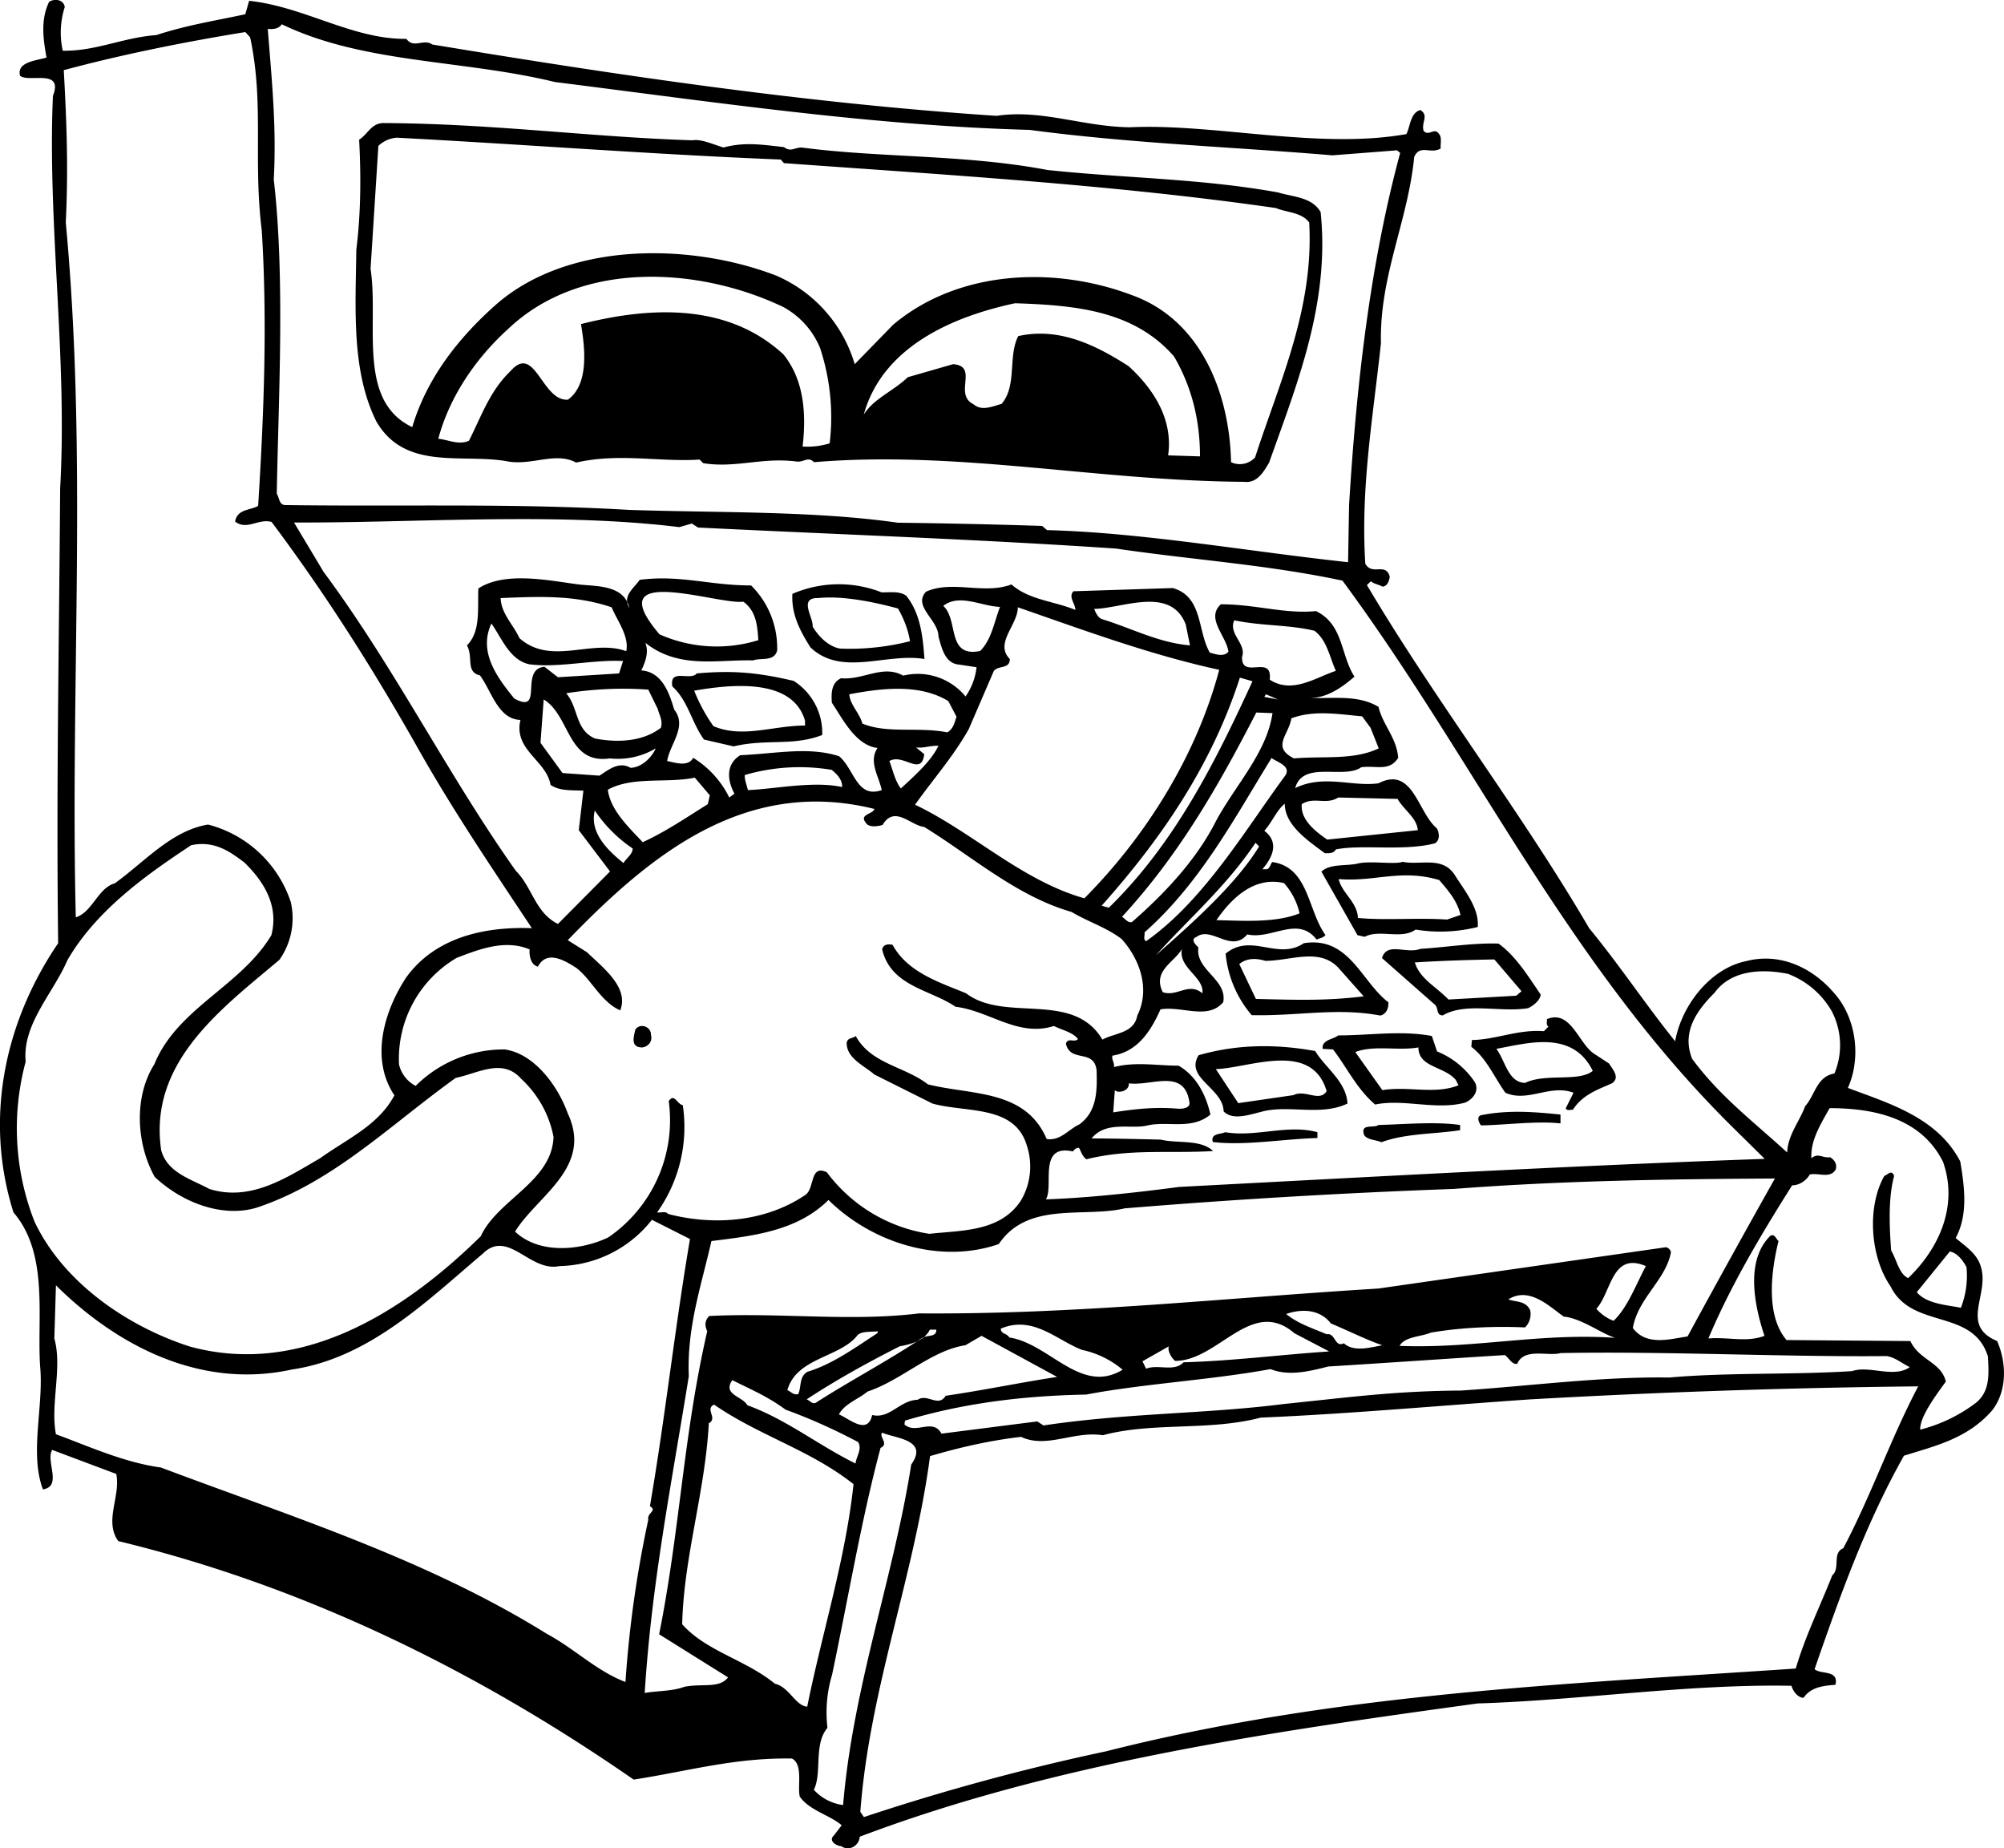 <svg xmlns="http://www.w3.org/2000/svg" width="960" height="885.28" viewBox="0 0 10 9.222" shape-rendering="geometricPrecision" text-rendering="geometricPrecision" image-rendering="optimizeQuality" fill-rule="evenodd" clip-rule="evenodd"><path d="M2.027.193c.037.052.086-.002.13.029.943.156 1.868.293 2.816.356.224-.034.429.054.665.057.421-.02.944.112 1.38.034.02-.04.02-.107.07-.12.044.029.003.06.016.104.026.029.052-.018.075.013.018.018.008.05.01.075-.051.03-.103-.023-.132.042-.031.32-.174.595-.166.93-.04.372-.102.722-.078 1.1.036.061.101-.009.122.064-.003.02-.01.047-.036.05-.019-.011-.045-.014-.058-.027l-.02.019c.343.579.769 1.13 1.109 1.712.156.19.278.376.429.564.033-.18.176-.364.356-.4.163-.042.324.028.436.158.117.13.135.332.07.475.208.078.447.148.561.367.021.127.04.265-.023.382.052.044.11.08.127.148.04.137-.106.288.08.366.048.11.05.25-.025.346-.122.14-.28.176-.44.226-.189.335-.319.698-.446 1.065.031.028.122.002.104.078-.07.005-.125.015-.159.065-.028 0-.054-.034-.06-.06-.514-.01-1.062.073-1.566.088-1.018.14-2.104.294-3.084.665-.002.042-.05.076-.093.047-.021 0-.065-.026-.037-.052l.04-.052c-.06-.052-.16-.073-.209-.143-.013-.05.018-.16-.039-.19-.288-.005-.517.063-.79.105-.784-.543-1.639-.964-2.572-1.19-.072-.1.013-.224-.01-.335l-.32-.12c-.033.057.052.182-.046.197C.146 7.25.219 7.016.2 6.816c-.016-.245.044-.561-.133-.767C-.08 5.582.022 5.1.29 4.706c-.01-.795.005-1.504.01-2.27C.337 1.785.236 1.112.264.478.318.34.143.414.1.378.081.308.185.302.232.287.214.19.203.095.245.009.276-.01.318 0 .323.035a.417.417 0 0 0-.01.218C.478.256.61.188.78.175c.153-.05.286-.07.444-.104l.019-.067c.278.03.514.192.784.19zm.74.216c.803.101 1.588.218 2.37.239.514.068.987.083 1.512.127L6.971.75l.016.013c-.148.546-.218 1.146-.255 1.757l-.005.285c-.501-.054-1.026-.148-1.502-.16L5.2 2.624a36.458 36.458 0 0 0-.72-.016c-.418-.06-.9-.049-1.342-.064-.58-.034-1.128-.016-1.713-.024-.033 0-.03-.034-.044-.057.008-.473.042-1.076-.015-1.567C1.38.635 1.357.41 1.336.144c.026.003.055 0 .07-.023.408.197.902.176 1.362.288zM1.248.186c.071.332.014.607.058.963.029.465.01.928-.018 1.375-.04.023-.104.015-.115.078.058.046.115-.016.182.002.28.374.517.751.738 1.143.174.307.366.59.561.884-.213-.008-.475.034-.628.247-.11.168-.18.405-.058.587-.08.15-.233.215-.371.314-.166.096-.346.218-.553.153-.089-.049-.21-.08-.24-.194-.064-.44.304-.707.59-.949a.36.36 0 0 0 .057-.288.59.59 0 0 0-.413-.387c-.182.03-.314.184-.465.293-.085.024-.111.143-.195.17C.35 3.414.437 2.271.328 1.11.341.85.333.617.318.35.616.27.928.208 1.224.16l.024.026zM3.455.7c.041-.008.103.02.155.036.104-.028.187-.015.302-.002.034.026.052.002.088.002.395.052.816.034 1.226.112.395.042.762.042 1.151.112.076.023.17.023.213.098.047.453-.117.855-.257 1.25-.028.047-.06.104-.125.096-.737-.005-1.431-.158-2.146-.098-.03-.03-.049 0-.085-.003-.174-.023-.304.034-.468.008l-.018-.018c-.2.013-.403-.034-.616.015-.106-.057-.226.02-.353-.008-.226-.036-.502.047-.644-.197-.125-.252-.104-.559-.1-.858.022-.176.024-.36.014-.548.044-.028.062-.085.125-.083.545.003 1.03.07 1.538.086zm.441.096l.016.018c.836.06 1.665.11 2.455.224.054.023.127.02.166.072.024.43-.148.795-.27 1.172a.103.103 0 0 1-.12.024c-.007-.34-.148-.71-.496-.834-.387-.146-.865-.125-1.19.148l-.192.197a.695.695 0 0 0-.392-.442c-.424-.163-1.026-.171-1.388.136-.205.179-.358.384-.428.62-.278-.132-.166-.514-.208-.79l.039-.613A.147.147 0 0 1 1.98.687C2.61.72 3.25.77 3.895.796zm.198.946a1.1 1.1 0 0 1 .046.47.379.379 0 0 1-.135.016c.018-.156.01-.33-.096-.46-.273-.252-.652-.242-1.01-.151.018.107.044.299-.065.377-.13.01-.164-.283-.286-.143-.104.099-.146.226-.208.348-.05.023-.104-.005-.153-.01.052-.195.174-.39.35-.549.362-.343.949-.309 1.37-.109a.41.41 0 0 1 .187.21zm1.764.036c.088.15.13.317.13.499l-.159-.005c.026-.182-.075-.333-.197-.445-.156-.1-.343-.197-.551-.15-.052.101-.005.247-.083.338-.044.012-.099.038-.14.002-.102-.05.028-.19-.102-.2l-.226.065c-.073.07-.171.107-.22.187.095-.343.451-.491.755-.556.302.01.593.036.793.265zm-2.406.834l.031.02c.707.035 1.39.058 2.086.105.387.057.754.08 1.13.16.663.897 1.12 1.91 1.946 2.726l.161.159c-.945.033-1.969.09-2.922.14-.219.029-.46.055-.665.062.041-.065-.042-.278.135-.239.007-.01.018-.02.03-.018.011.018.016.042.037.057.218-.054.41-.028.632-.041-.06-.06-.182-.037-.26-.057-.115-.003-.25-.006-.346-.006.073-.09.198-.044.28-.065.102-.023.219.024.313-.054-.021-.094-.068-.192-.159-.244-.106 0-.216-.021-.322.007.003-.023-.013-.036-.008-.057.127-.02.192-.124.24-.231.108-.018.236.055.313-.036.021-.115-.14-.159-.124-.273-.013-.013-.042-.04-.01-.052.075-.057.173.083.254-.013.122.028.252-.096.346.026.015-.008.033-.008.044-.023-.089-.123-.083-.338-.265-.364-.01.01-.01.028-.026.036h-.024c.047-.054.089-.132.01-.192.04-.044.06-.101.102-.135 0 .109.12.187.2.247.02 0 .044.002.055-.019.13-.026.335.01.493-.03.031-.016.021-.06.01-.076-.095-.08-.119-.312-.29-.224-.13.019-.273-.046-.416.024.039-.14.242-.042.33-.104.075-.01.14.023.184-.047-.007-.099-.078-.166-.098-.254-.104-.063-.229-.04-.354-.045.097.006.18-.06.234-.106-.07-.107-.054-.26-.192-.327-.159.015-.299-.034-.475-.034-.076.07.026.156.038.236-.02.026-.057.016-.093.005-.062-.106-.034-.28-.185-.322l-.496.016c-.026.031.01.06.01.093-.106-.044-.23-.049-.319-.127-.138.052-.293-.023-.426.036-.068.073.062.14.062.224.016.057.032.135.104.14l.086.013a.312.312 0 0 1-.055.146.308.308 0 0 0-.311-.104c-.102-.057-.198.023-.31.013-.051.023-.049.08-.046.122.057.086.12.213.228.226-.046.067.006.14.021.21-.125.044-.137-.106-.213-.169-.153-.049-.312-.013-.493-.005-.076.047-.063.13-.029.192l-.026.019a.482.482 0 0 0-.18-.198c-.025.047-.09.024-.13.016.014-.086.102-.172.035-.257-.024-.081-.06-.188-.164-.195.02-.042.039-.091.02-.138.167.133.36.083.538.088.04-.015.104.008.12-.049a.439.439 0 0 0-.13-.325c-.208 0-.353-.054-.556-.028-.028.041-.088.08-.052.14-.026-.117-.169-.107-.252-.117-.143-.018-.366-.068-.501.02-.005.102.013.214-.057.284.033.06-.008.132.065.15.057.076.09.219.202.222-.036.15.13.202.15.324.045.031.102.026.164.029l-.023.197.156.206-.26.262c-.114-.057-.127-.182-.21-.265-.34-.48-.606-1.016-.959-1.491l-.148-.247c.616.002 1.312-.052 1.923.023l.062-.018zm1.073.364c.067.086.08.197.088.312-.192-.032-.413.09-.569-.058-.05-.08-.096-.163-.09-.267a.584.584 0 0 1 .444-.008c.03.003.093-.01.127.02zm-.816.026c.065.047.07.12.075.192a.702.702 0 0 1-.493-.029c-.31-.363.296-.145.418-.163zm2.208.114l.021.104c-.156-.013-.293-.086-.436-.13-.021-.005-.034-.031-.042-.052.14-.002.382-.117.457.078zm-1.436-.08c.028.049.05.103.06.163-.11.029-.237.042-.349.037-.057-.01-.106-.058-.137-.11.005-.044-.073-.145.028-.142.122-.013.28.02.398.052zm.509-.008c-.029.075-.042.163-.099.22-.169.034-.106-.153-.184-.225.08-.063.19.002.283.005zm-1.938.002c.028.068.088.143.073.219-.172-.063-.375.075-.533-.065-.031-.068-.091-.122-.094-.2.195-.008.37-.016.554.046zm3.032.312c-.112.421-.359.824-.673 1.14-.312-.088-.561-.332-.845-.467.094-.132.19-.239.268-.377l.125-.29c.023-.03.08-.008.08-.06-.078-.078.04-.17.04-.258.332.115.66.237 1.005.312zm.475-.195c.063.047.075.13.107.2-.102.034-.219.117-.33.044.015-.13-.143.003-.138-.114.023-.065-.07-.114-.039-.182.14.029.27.021.4.052zm-3.92.167c.145.02.32-.024.47-.016l-.02.062-.305.019-.067-.052c-.128.01 0 .241-.151.158-.08-.099-.182-.229-.114-.374.052.073.09.18.187.203zm3.611.085c-.184.4-.387.808-.717 1.13l-.036-.01c.309-.346.553-.712.69-1.138l.063.018zM3.96 3.397a.308.308 0 0 1 .143.27c-.145.057-.28.018-.442.057l-.148-.034c-.062-.085-.08-.195-.158-.265-.016-.093.09-.026.122-.065.197-.018.322 0 .483.037zm2.349.08l.008-.013.06.026-.068-.013zm-1.536.099c-.01.029-.015.06-.046.078-.146-.029-.3.008-.424-.044-.013-.052-.062-.094-.065-.146.159-.03.35-.054.494.034l.041.078zm-.756.02v.024c-.16 0-.311.065-.457.003a.837.837 0 0 1-.096-.177c.169-.029.49-.07.553.15zm-.735-.059c.008.031.026.057.016.094-.091.07-.216.075-.328.054-.101-.042-.083-.156-.145-.226.124-.02.27-.029.41-.018l.047.096zm3.068.02c-.028.198-.187.362-.283.541-.096.19-.254.359-.418.502-.02.007-.034-.016-.05-.026.286-.31.484-.658.67-1.019l.081.003zm.489.074l.041.103c-.127.06-.275.037-.423.05-.114-.057-.026-.117-.013-.2.112-.042.231-.021.353-.01l.042.057zm-3.796.153a.371.371 0 0 0 .229-.05c-.016.037-.063.094-.125.097-.06-.034-.11.01-.156.039l-.184-.013-.11-.151.016-.216c.133.08.117.325.33.294zm1.64-.063c-.037.076-.115.146-.188.213-.03-.041-.039-.09-.057-.137.07-.04.159.08.174-.034l-.041-.034c.039.005.072-.01.111-.008zm1.73.149c-.2.272-.406.623-.694.826-.016-.008-.005-.029-.008-.044.278-.245.452-.575.634-.87.026.02.101.04.068.088zm-2.211.057c-.14-.032-.338.01-.47.015-.006-.026-.016-.047-.016-.075a.974.974 0 0 1 .434-.026c.028.023.054.05.052.086zm-.66.041l-.01.044c-.104.065-.211.138-.325.19-.065-.07-.161-.158-.174-.262.124-.068.293-.031.434-.06l.075.088zm3.432.018c.031.055.096.094.101.156l-.452.047c-.057-.039-.135-.099-.127-.177.062-.039.12.006.182-.033l.296.007zm-2.611.05c-.005.026-.076.026-.044.067.015.029.065.019.085.013.06-.101.14.003.208.01.244.151.463.346.735.424.084.05.172.076.25.135.093.104.143.252.078.382-.016.089-.112.086-.174.12-.146-.247-.486-.083-.68-.231-.133-.055-.292-.104-.367-.242-.021-.005-.047-.003-.052.023.044.185.241.2.366.286.169.02.312.153.491.096.042.021.094.031.12.065-.016.02-.052-.01-.06.024.023.096.14.023.153.132.003.101.003.205-.086.27-.054.024-.093.083-.163.073-.107-.25-.377-.218-.593-.273-.116-.09-.283-.101-.36-.241-.014.013-.04.007-.045.033-.002.078.088.115.138.159l.29.145c.17.047.411.005.471.21a.332.332 0 0 1-.031.276c-.104.156-.299.146-.455.164a.784.784 0 0 1-.512-.307c-.085-.041-.06.078-.106.112-.198.135-.455.156-.686.096-.013-.016-.034-.005-.055-.008a.734.734 0 0 0 .128-.535c-.029-.005-.042-.062-.07-.02a.708.708 0 0 1-.302.68c-.137.065-.343.086-.465-.029.11-.179.39-.32.263-.59-.047-.132-.164-.298-.315-.319a.623.623 0 0 0-.444.182.163.163 0 0 1-.083-.107.584.584 0 0 1 .288-.532c.11-.042.24-.094.364-.042-.003.016 0 .076.041.086.045-.086.136-.029.19.005.075.055.125.172.221.213.044-.114-.083-.21-.166-.29l-.096-.06c.405-.419.88-.816 1.53-.655zm-1.206.197c0 .029-.03.047-.046.073-.081-.065-.17-.153-.143-.262a.694.694 0 0 0 .19.19zm3.126-.01c-.12.197-.351.397-.515.543.167-.185.351-.343.497-.561l.018.018zM7 4.3c.086.018.195-.029.257.062.052.083.125.169.117.263a.763.763 0 0 1-.31.013c-.07.051-.181-.003-.254.036l-.036-.008-.18-.317c.04-.039.115-.028.175-.039.062-.018.187.005.23-.01zm-5.776.008c.097.096.167.215.13.358-.153.255-.47.364-.584.644-.104.164-.089.4.002.562.138.13.34.205.51.153.381-.127.662-.41.992-.647.112-.023.234-.101.327.005a.53.53 0 0 1 .161.289c-.007.223-.28.314-.363.496-.393.387-.904.701-1.453.55-.304-.098-.628-.314-.774-.623a1.274 1.274 0 0 1-.044-.798c-.018-.187.138-.342.208-.506.143-.247.39-.424.618-.574.115-.024.192.03.27.09zm5.958.083c.046.054.09.104.106.174l-.067.023c-.151-.01-.304.005-.445-.008-.002-.078-.08-.124-.096-.194.18.015.312-.052.502.005zm-.697.166c-.124.05-.293.036-.415.034.07-.102.184-.221.337-.185a.336.336 0 0 1 .078.151zm1.203.405c-.002.029-.036.055-.062.068-.138.023-.312-.031-.426.036-.037 0-.018-.039-.044-.057l-.26-.229c.026-.083.122-.018.192-.046.112-.006.268-.031.39-.026.086.062.148.163.21.254zM6.928 5c.002.028-.009.06-.04.067-.218-.041-.408.003-.642-.002a.552.552 0 0 1-.13-.307c.128-.106.26.036.39-.052.226-.036.286.19.421.294zM6 4.956c-.068-.058-.128.02-.198-.006-.052-.106.057-.148.096-.215-.02.093.112.14.102.22zm1.592-.01l-.026.022-.338.019c-.062-.065-.142-.102-.168-.185.12-.008.275-.013.397-.015l.135.158zm-.787.025c-.185.023-.333.018-.538.013l-.083-.174c.036-.029.08-.031.13-.016.127 0 .268-.067.364.034l.127.143zm2.336.075a.367.367 0 0 1 .013.31c-.089.015-.097.109-.146.163-.029.078-.086.143-.09.231-.167-.153-.336-.28-.474-.467-.054-.135.024-.242.112-.33.08-.11.229-.122.366-.094a.425.425 0 0 1 .219.187zm-1.112.26c.018.029.057.07.015.099-.07.031-.148.057-.195.132-.01-.002-.028.008-.036-.007l.039-.078c-.117-.044-.229.05-.34 0-.055-.076-.094-.172-.17-.229l.003-.034c.122-.002.229-.054.359-.044l.023-.023c-.015-.01-.005-.029-.008-.037.117-.049.156.115.232.17l.078.051zm-.858-.06a.41.41 0 0 1 .187.151c.026.042-.005.086-.046.104-.143.04-.31-.02-.45.01-.093-.08-.14-.184-.21-.275L6.6 5.233c-.005-.046.052-.046.078-.067.158 0 .314-.026.467.003l.026.077zm.777.097c-.07.057-.234.01-.338.06-.085-.003-.098-.11-.143-.17.156-.028.38-.096.481.11zm-4.7-.18c.01.034-.015.06-.044.063-.06 0-.041-.055-.034-.089.026-.036.08-.013.078.026zm3.83.063c0 .101.13.093.187.163l.013.026c-.12.047-.247.003-.38.024l-.135-.19c.094-.036.213-.005.315-.023zm-.515.018c.047.08.156.153.161.262-.135.065-.298.003-.433.042-.055.013-.14.044-.185-.003-.003-.117-.195-.166-.125-.28.19-.055.385-.057.582-.021zm.057.2c-.036.057-.106-.01-.166.02l-.275.04-.112-.17c.164-.004.478-.145.553.11zm-.685.054c.007.032-.037.034-.052.034-.115-.01-.213 0-.328.018l.008-.111c.016.018.073.005.07-.034.11.016.276-.078.302.093zm3.762.302c.075.218-.021.429-.175.577-.046-.021-.057-.091-.085-.138-.008-.11-.016-.26.015-.372-.013-.033-.03-.007-.049 0-.086.151-.073.4.031.551.107.218.41.107.486.35.003.076.016.175-.065.235a.777.777 0 0 1-.273.13c-.002-.063.073-.164.128-.24-.024-.098-.133-.106-.177-.202l-.618-.005c-.104-.122-.078-.34-.04-.494-.012-.01-.02-.039-.041-.026-.127.125-.078.353-.029.499-.09.034-.176.005-.28.013.112-.265.262-.517.418-.764.036 0 .07-.023.088-.054.045-.01.102.023.13-.026.006-.026-.005-.045-.028-.06-.04.005-.06-.024-.094.005-.005-.09.047-.171.091-.25.229 0 .46.053.567.27zm-1.91-.195c-.12-.013-.273.008-.397.01-.013-.018-.024-.049.007-.052.133-.026.265-.015.39-.002v.044zm-.501.034c-.13.02-.27.015-.393.06-.028-.013-.065-.01-.085-.034-.024-.063.049-.034.07-.052.122-.003.285-.018.408 0v.026zm-.712.01v.029c-.174.005-.359.039-.522.02-.013-.044.039-.038.062-.049.153.026.312-.041.46 0zm2.283.231c-.142.252-.293.525-.436.788-.088.013-.205.049-.273-.042.026-.15.164-.239.19-.377 0-.013-.016-.026-.026-.026l-1.434.206c-.759.046-1.507.13-2.292.124-.343.042-.69-.005-1.047.013-.023.024-.023.047-.01.076-.12.522-.135.987-.24 1.512l.344.215c-.044.057-.128.029-.218.047-.06.023-.143.02-.198.031.034-.545.133-1.039.22-1.58-.01-.246.063-.454.113-.675.21-.026.428-.05.584-.205.216.213.556.322.85.22.145-.215.423-.13.628-.178a35.759 35.759 0 0 1 1.642-.097c.536-.041 1.058-.049 1.603-.052zm-5.414.302c-.075.439-.125.899-.2 1.333.039.023-.016.033-.008.067a5.635 5.635 0 0 0-.114.81c-.143-.054-.257-.168-.392-.24-.598-.372-1.27-.583-1.926-.83-.187-.026-.36-.106-.524-.166-.029-.15.033-.333-.008-.478l.008-.265c.304.301.722.52 1.177.42.384-.056.672-.34.953-.578.127-.125.234.093.382.062a.601.601 0 0 0 .462-.231l.19.096zm6.37.14a.438.438 0 0 1-.028.203c-.06-.013-.172-.018-.22-.078l.165-.203c.04.008.068.05.083.078zm-1.6-.005c-.05.093-.09.205-.161.273a.214.214 0 0 1-.086-.06c.076-.083.076-.286.247-.213zm-.41.252c.088.008.19.086.257.106-.374-.026-.707.055-1.076.04.026-.047.107-.045.156-.066.15-.026.32-.033.47-.026a.094.094 0 0 0 .026-.085c-.023-.05-.07-.04-.109-.055.104-.065.203.034.276.086zm-1.162.034c.086.036.18.083.257.109-.057.01-.142.036-.192-.01-.047.023-.041-.053-.086-.045-.07-.03-.142-.052-.202-.101.075-.026.166-.026.223.047zm-.01.14c-.242.016-.478.047-.725.054-.047.05-.127.008-.187.032l-.018-.037.132-.075c-.008.013.005.052.031.073.216 0 .382-.322.595-.138l.172.09zm-1.232-.008a.463.463 0 0 1 .203.099c-.208.127-.364-.13-.566-.161-.01-.021-.042-.016-.042-.044.161-.068.278.057.405.106zm-.727-.101c.003.039-.047.026-.07.041-.166.112-.364.216-.533.325-.02.005-.028-.013-.044-.018.146-.096.301-.182.465-.265.06-.01.125-.031.15-.083h.032zm-.294.018c-.106.068-.22.153-.348.192-.044.024-.03.076-.047.112-.026.005-.036-.013-.054-.02.044-.16.255-.162.345-.268.019-.029.07-.021.107-.026l-.003.01zm.897.218c-.19.029-.359.065-.556.094-.037.06-.091-.013-.14.02-.091.003-.138.097-.227.076-.023.104-.117.016-.166-.003.029-.054.096-.075.143-.114.171-.057.317-.205.488-.231l.081-.047.377.205zm4.141-.104c.044.008.075.037.114.055-.08.057-.202-.01-.288.02-.294.019-.621.006-.912.032-.346-.005-.68.041-1.04.065-.33.002-.56.034-.883.067-.392.05-.776.044-1.2.107l-.031-.02-.478.061c-.044-.08-.127.006-.185-.046l.003-.019c.294-.088.59-.124.904-.13.283-.054.619-.072.92-.127.093.037.197.01.288-.013.294-.018.59-.039.881-.057.023.016.034.047.062.044.034-.083.156-.036.216-.054.517-.01 1.112.02 1.629.015zm.156.151c-.138.262-.234.543-.374.808-.057.023-.013.099-.055.135-.06.153-.135.304-.182.465-1.19.08-2.304.125-3.442.413a11.2 11.2 0 0 0-1.208.328l-.018-.026c.046-.614.267-1.167.348-1.775.15-.044.299-.078.454-.096.128.06.263-.031.408-.008.247-.067.53-.02.788-.088.433-.018.92-.062 1.345-.091a42.172 42.172 0 0 1 1.936-.065zm-5.65.117c.121.044.243.099.36.161.021.036-.008.068-.013.107-.19-.094-.343-.219-.54-.291-.024-.045-.125-.052-.075-.125.1.05.174.08.267.148zm.337.371c-.04.375-.156.738-.231 1.11-.058-.003-.091-.099-.161-.114-.146-.12-.343-.162-.463-.297.008-.337.114-.657.133-1.003.046-.025-.021-.07.026-.093.226.156.48.226.696.397zm.288-.098c-.088.563-.29 1.104-.34 1.699a.24.24 0 0 1-.146-.076c.042-.083-.002-.228.068-.309a.657.657 0 0 1 .023-.265c.08-.379.148-.782.242-1.132.044-.021-.01-.055.008-.076.065.029.234.034.145.159z"/></svg>